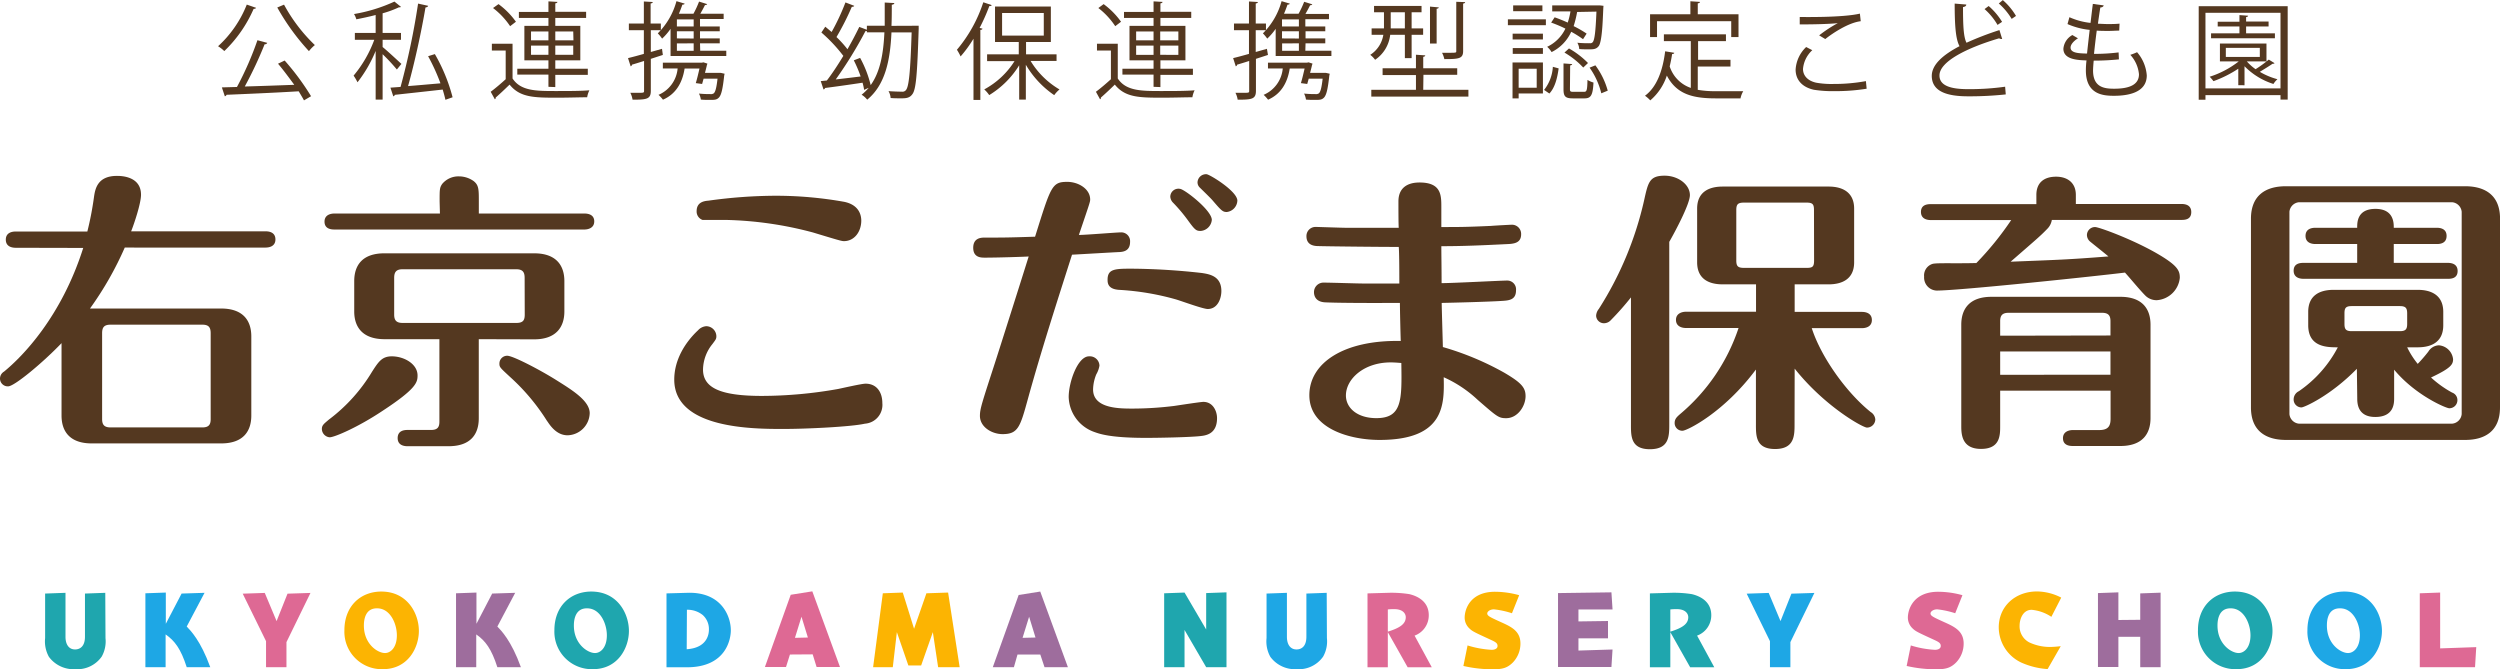 <svg id="レイヤー_1" data-name="レイヤー 1" xmlns="http://www.w3.org/2000/svg" viewBox="0 0 473.71 126.8"><defs><style>.cls-1{fill:#543820;}.cls-2{fill:#1fa6ae;}.cls-3{fill:#1ea7e5;}.cls-4{fill:#de6994;}.cls-5{fill:#fcb402;}.cls-6{fill:#9e6d9d;}</style></defs><path class="cls-1" d="M51.4,2.46c-.06.14-.22.2-.46.2a24.79,24.79,0,0,1-5.56,8,6.67,6.67,0,0,0-1.18-.92,21.18,21.18,0,0,0,5.44-7.89ZM53.52,9.1a.48.48,0,0,1-.5.27,75.54,75.54,0,0,1-3.76,8c2.82-.08,6.16-.2,9.38-.32-1-1.36-2.08-2.82-3.08-4l1.26-.6a47.31,47.31,0,0,1,5,6.76L60.48,20c-.26-.5-.62-1.08-1-1.72-5,.3-10.36.52-13.68.66a.38.38,0,0,1-.32.28l-.56-1.68,2.86-.08A60.19,60.19,0,0,0,51.66,8.6ZM56.7,1.86a31,31,0,0,0,5.84,7.66,7.15,7.15,0,0,0-1.12,1.15,43,43,0,0,1-6-8.27Z" transform="translate(-2.88 -0.98)"/><path class="cls-1" d="M75.38,9.89c.78.62,3,2.68,3.56,3.2l-.86,1.06a35.84,35.84,0,0,0-2.7-2.9v8.6H74.06V10.63a24.87,24.87,0,0,1-3.44,5.94,9,9,0,0,0-.74-1.26A22.84,22.84,0,0,0,73.8,8.52H70.12V7.22h3.94V3.82c-1.2.32-2.46.58-3.66.82a3.75,3.75,0,0,0-.44-1,30.23,30.23,0,0,0,7.66-2.36l1.24,1a.3.3,0,0,1-.22.08.44.44,0,0,1-.16,0,19.32,19.32,0,0,1-3.1,1.14V7.22h3.48v1.3H75.38Zm9.9,1.34a33.1,33.1,0,0,1,3.36,8.18l-1.36.48c-.12-.56-.3-1.22-.52-1.94-3.38.38-6.88.76-9.08,1a.32.32,0,0,1-.28.28l-.54-1.64,1.92-.14A139.31,139.31,0,0,0,82.1,1.66L84,2.08c0,.16-.24.28-.5.32C82.76,6.84,81.42,13,80.2,17.29c1.88-.14,4-.34,6.14-.52A37.21,37.21,0,0,0,84,11.63Z" transform="translate(-2.88 -0.98)"/><path class="cls-1" d="M100,9.27v6.58c1.56,2.38,4.48,2.38,8.24,2.38,2.2,0,4.76,0,6.32-.14a4.44,4.44,0,0,0-.42,1.32c-1.38,0-3.58.08-5.56.08-4.4,0-7.16,0-9.14-2.48-.92.9-1.86,1.78-2.64,2.46a.27.27,0,0,1-.16.32l-.78-1.42c.86-.64,1.9-1.52,2.84-2.38V10.55H96.08V9.27ZM97.34,1.76a14.8,14.8,0,0,1,3.3,3.34l-1.1.84A14.28,14.28,0,0,0,96.3,2.5Zm9.46,15.67V15.11h-5.9V14h5.9V12.41h-4.56V5.88h4.56V4.38h-5.6V3.24h5.6v-2l1.7.1c0,.14-.14.24-.4.28v1.6h5.84V4.38H108.1v1.5h4.74v6.53H108.1V14h6.16v1.16H108.1v2.32ZM103.5,6.94V8.62h3.3V6.94Zm0,4.43h3.3V9.62h-3.3Zm8-4.43H108.1V8.62h3.44Zm0,4.43V9.62H108.1v1.75Z" transform="translate(-2.88 -0.98)"/><path class="cls-1" d="M128.48,11.39l-2.28.74v6.06c0,1.58-.78,1.68-3.46,1.68a4.28,4.28,0,0,0-.42-1.3c.44,0,.84,0,1.2,0,1.4,0,1.4,0,1.4-.42V12.53c-.86.28-1.66.52-2.28.7a.39.39,0,0,1-.26.32l-.5-1.56c.84-.2,1.88-.48,3-.8V6.7h-2.84V5.44h2.84V1.26l1.68.1c0,.16-.12.24-.4.28v3.8h1.94V6.7H126.2v4.13l2.12-.6Zm7.08-.8h4.94v1H129.94V6.44a11.43,11.43,0,0,1-1.6,1.86,7.43,7.43,0,0,0-.82-1,13.59,13.59,0,0,0,3.54-6.1l1.54.46c0,.14-.18.2-.42.2-.2.58-.42,1.16-.66,1.72h2.76a17.79,17.79,0,0,0,1.06-2.3l1.54.48q-.09.18-.42.18c-.22.46-.56,1.08-.88,1.64H140v1h-4.48V6h3.74V6.9h-3.74V8.26h3.74v.93h-3.74Zm3.62,4.2.28,0,.72.16-.08.38c-.28,2.6-.56,3.68-1,4.14s-.88.44-1.82.44c-.44,0-1,0-1.6-.06a3.59,3.59,0,0,0-.36-1.14,20.35,20.35,0,0,0,2.14.1,1,1,0,0,0,.66-.14c.3-.26.52-1,.72-2.78h-2.64l-.28,1-1.2-.16c.26-.84.5-1.9.7-2.76h-2.82c-.44,2.84-1.76,4.88-4.1,5.9a7.14,7.14,0,0,0-.84-.92,6,6,0,0,0,3.62-5h-2.8V12.85h7.42l.26-.06.76.24a1.76,1.76,0,0,1-.1.3c-.08.4-.22.92-.36,1.46ZM134.32,6V4.66h-3.18V6Zm0,2.28V6.9h-3.18V8.26Zm-3.18.93v1.4h3.18V9.19Z" transform="translate(-2.88 -0.98)"/><path class="cls-1" d="M176.22,5.86l.74,0a3,3,0,0,0,0,.46c-.28,8.79-.5,11.65-1.22,12.53-.54.76-1.32.76-2.2.76-.56,0-1.22,0-1.9-.06a3.08,3.08,0,0,0-.4-1.3c1.12.08,2.14.1,2.54.1a.82.82,0,0,0,.76-.3c.56-.64.84-3.38,1.08-10.93H171.8c-.24,5.21-1.14,9.91-4.6,12.75a4,4,0,0,0-1.06-.94,9.17,9.17,0,0,0,1.34-1.3c-.22.08-.48.2-.86.38a11.39,11.39,0,0,0-.3-1.36c-2.64.4-5.36.78-7.1,1a.39.39,0,0,1-.3.28l-.52-1.58,1.16-.12c1-1.3,2.08-2.94,3.12-4.66a29.27,29.27,0,0,0-4.16-4.43l.74-1.1,1.2,1a41.58,41.58,0,0,0,2.62-5.6l1.66.64c0,.12-.22.2-.46.2A49.94,49.94,0,0,1,161.38,8a20.58,20.58,0,0,1,2.08,2.31c.84-1.46,1.62-2.95,2.24-4.23l1.44.54V5.86h3.38c0-1.44,0-2.9,0-4.4l1.82.1c0,.18-.18.28-.48.32,0,1.34,0,2.66-.06,4Zm-9.08,1a1,1,0,0,1-.26,0,78.29,78.29,0,0,1-5.64,9.17c1.46-.16,3.1-.36,4.72-.56a24.66,24.66,0,0,0-1.3-3.06l1.2-.46a21,21,0,0,1,2,5.16c1.84-2.56,2.42-6.08,2.6-10h-3.32Z" transform="translate(-2.88 -0.98)"/><path class="cls-1" d="M187.34,8.32a23.74,23.74,0,0,1-2.44,3.35,9.91,9.91,0,0,0-.7-1.26,26.78,26.78,0,0,0,5-9l1.6.54c-.08.14-.22.2-.46.18a36.26,36.26,0,0,1-1.84,4.14l.54.14c0,.12-.14.22-.4.24V19.91h-1.3Zm15.74,4.21h-4.92a15.7,15.7,0,0,0,5.48,5.4,5.47,5.47,0,0,0-1,1.08,18,18,0,0,1-5.38-5.76v6.6H196v-6.5A17.18,17.18,0,0,1,190.32,19a6.08,6.08,0,0,0-.94-1.08,15.44,15.44,0,0,0,5.74-5.36h-5.2V11.27h6V8.94h-4.5V2.22H202V8.94H197.3v2.33h5.78ZM192.76,3.44V7.72h7.9V3.44Z" transform="translate(-2.88 -0.98)"/><path class="cls-1" d="M214.68,9.27v6.58c1.56,2.38,4.48,2.38,8.24,2.38,2.2,0,4.76,0,6.32-.14a4.44,4.44,0,0,0-.42,1.32c-1.38,0-3.58.08-5.56.08-4.4,0-7.16,0-9.14-2.48-.92.9-1.86,1.78-2.64,2.46a.27.27,0,0,1-.16.32l-.78-1.42c.86-.64,1.9-1.52,2.84-2.38V10.55h-2.64V9.27ZM212,1.76a14.8,14.8,0,0,1,3.3,3.34l-1.1.84A14.28,14.28,0,0,0,211,2.5Zm9.46,15.67V15.11h-5.9V14h5.9V12.41H216.9V5.88h4.56V4.38h-5.6V3.24h5.6v-2l1.7.1c0,.14-.14.24-.4.28v1.6h5.84V4.38h-5.84v1.5h4.74v6.53h-4.74V14h6.16v1.16h-6.16v2.32Zm-3.3-10.49V8.62h3.3V6.94Zm0,4.43h3.3V9.62h-3.3Zm8-4.43h-3.44V8.62h3.44Zm0,4.43V9.62h-3.44v1.75Z" transform="translate(-2.88 -0.98)"/><path class="cls-1" d="M243.14,11.39l-2.28.74v6.06c0,1.58-.78,1.68-3.46,1.68a4.28,4.28,0,0,0-.42-1.3c.44,0,.84,0,1.2,0,1.4,0,1.4,0,1.4-.42V12.53c-.86.28-1.66.52-2.28.7a.39.39,0,0,1-.26.32l-.5-1.56c.84-.2,1.88-.48,3-.8V6.7h-2.84V5.44h2.84V1.26l1.68.1c0,.16-.12.24-.4.28v3.8h1.94V6.7h-1.94v4.13l2.12-.6Zm7.08-.8h4.94v1H244.6V6.44A11.43,11.43,0,0,1,243,8.3a7.43,7.43,0,0,0-.82-1,13.59,13.59,0,0,0,3.54-6.1l1.54.46c0,.14-.18.2-.42.2-.2.58-.42,1.16-.66,1.72h2.76A17.79,17.79,0,0,0,250,1.32l1.54.48q-.09.18-.42.18c-.22.46-.56,1.08-.88,1.64h4.46v1h-4.48V6H254V6.9h-3.74V8.26H254v.93h-3.74Zm3.62,4.2.28,0,.72.16-.08.38c-.28,2.6-.56,3.68-1,4.14s-.88.44-1.82.44c-.44,0-1,0-1.6-.06a3.59,3.59,0,0,0-.36-1.14,20.35,20.35,0,0,0,2.14.1,1,1,0,0,0,.66-.14c.3-.26.52-1,.72-2.78h-2.64l-.28,1-1.2-.16c.26-.84.5-1.9.7-2.76h-2.82c-.44,2.84-1.76,4.88-4.1,5.9a7.14,7.14,0,0,0-.84-.92,6,6,0,0,0,3.62-5h-2.8V12.85h7.42l.26-.06.76.24a1.76,1.76,0,0,1-.1.3c-.08.4-.22.92-.36,1.46ZM249,6V4.66H245.8V6Zm0,2.28V6.9H245.8V8.26Zm-3.18.93v1.4H249V9.19Z" transform="translate(-2.88 -0.98)"/><path class="cls-1" d="M269.08,7.58H266.3a6.58,6.58,0,0,1-2.86,4.73,4.55,4.55,0,0,0-.92-.94A5.54,5.54,0,0,0,265,7.58h-2.22V6.36h2.34V3.3h-1.88V2.1h9V3.3h-1.88V6.36h2.18V7.58h-2.18V12h-1.28ZM272.56,18h8.56v1.28h-18.4V18h8.46v-2.8h-6.32V13.91h6.32V11.35l1.76.12c0,.14-.12.24-.38.28v2.16H279v1.24h-6.4ZM266.4,3.3V6.36h2.68V3.3Zm9.1-.92c0,.14-.12.22-.4.26V9.23h-1.26v-7Zm5-1c0,.14-.12.24-.38.28v9c0,1.44-.82,1.52-3.56,1.52a4.58,4.58,0,0,0-.44-1.2c.46,0,.9,0,1.26,0,1.44,0,1.44,0,1.44-.34V1.32Z" transform="translate(-2.88 -0.98)"/><path class="cls-1" d="M295.8,4.64V5.76h-7.2V4.64Zm-.56,8.17v5.88h-4.6v.94h-1.16V12.81Zm0-5.45v1.1H289.5V7.36Zm-5.72,3.83v-1.1h5.72v1.1ZM295.14,2v1.1H289.6V2Zm-1.08,12h-3.42v3.6h3.42Zm4.16-.06c-.24,1.74-.68,3.64-1.76,4.76l-1-.68a7.75,7.75,0,0,0,1.66-4.38Zm3.5-10.69a20.11,20.11,0,0,1-.66,2.68,19.76,19.76,0,0,1,2.46,1.42l-.68,1.06A19.63,19.63,0,0,0,300.6,7a7.93,7.93,0,0,1-3.72,3.85,4.2,4.2,0,0,0-.84-1,7.27,7.27,0,0,0,3.46-3.45,25.25,25.25,0,0,0-2.7-1.14l.66-1c.8.28,1.64.62,2.48,1a13.65,13.65,0,0,0,.52-2.12H297V2h8.42L306,2l.72.08c-.12.78-.12,6.75-.94,7.67-.48.58-1,.58-1.92.58-.5,0-1.12,0-1.74-.06a2.61,2.61,0,0,0-.36-1.19,22.86,22.86,0,0,0,2.4.09.57.57,0,0,0,.52-.21c.34-.4.54-1.86.7-5.78Zm-1.36,14.59c0,.46.08.54.66.54h2c.52,0,.62-.26.66-2.26a4.49,4.49,0,0,0,1.14.5c-.12,2.38-.48,3-1.68,3h-2.24c-1.42,0-1.76-.38-1.76-1.74V13l1.64.12c0,.12-.14.22-.38.26Zm2.52-4.06a15.84,15.84,0,0,0-3.56-2.84l.86-.78a16.34,16.34,0,0,1,3.6,2.76Zm3.42,4.88a14.11,14.11,0,0,0-2.22-4.86l1.1-.44a14.53,14.53,0,0,1,2.34,4.8Z" transform="translate(-2.88 -0.98)"/><path class="cls-1" d="M324.58,13.59V18a19,19,0,0,0,3.48.26c.7,0,4.22,0,5.14,0a4.17,4.17,0,0,0-.52,1.36H328c-4.3,0-7.42-.74-9.28-4.32a10.39,10.39,0,0,1-3.14,4.7,6.34,6.34,0,0,0-1-.88c2.2-1.62,3.36-4.68,3.82-8.42l1.72.28c0,.14-.16.24-.4.24-.12.8-.28,1.58-.46,2.34a6.38,6.38,0,0,0,4,4.08V8.77h-5.1V7.48h11.76V8.77h-5.28v3.54h6.14v1.28ZM316.86,5V8h-1.32V3.68h7.64V1.22l1.82.12c0,.14-.14.24-.42.28V3.68h7.72V8h-1.38V5Z" transform="translate(-2.88 -0.98)"/><path class="cls-1" d="M356.58,17.79a36.79,36.79,0,0,1-6.08.46,22.84,22.84,0,0,1-3.92-.26c-2.42-.54-3.46-2.06-3.46-3.82a6.41,6.41,0,0,1,2-4.28l1.16.6a5.46,5.46,0,0,0-1.76,3.56c0,1.16.78,2.22,2.5,2.6a16.65,16.65,0,0,0,3.26.24,33.43,33.43,0,0,0,6.16-.54Zm-9-10.11a25,25,0,0,1,3.54-2.32v0c-1.52.18-5,.26-7.22.24,0-.38,0-1,0-1.4.44,0,8.12.14,11.4-.64L355.46,5c-2.38.28-5.44,2.36-6.72,3.38Z" transform="translate(-2.88 -0.98)"/><path class="cls-1" d="M382.26,8.36a.39.39,0,0,1-.16,0,.79.79,0,0,1-.42-.12c-5.94,1.75-11.32,4.37-11.3,7.05,0,1.92,2.12,2.58,5.36,2.58a48,48,0,0,0,7.08-.46l.12,1.46a64.58,64.58,0,0,1-7.16.36c-4,0-6.84-.92-6.86-3.86,0-2.14,2.12-4,5.26-5.64-.68-1.23-.92-3.55-.92-8.07l2.2.18c0,.26-.22.42-.62.48,0,3.5.1,5.68.66,6.76a58.46,58.46,0,0,1,6.24-2.4ZM379.7,2.12a12.61,12.61,0,0,1,2.54,3l-.86.58a12.15,12.15,0,0,0-2.46-3ZM382.38,1a12,12,0,0,1,2.5,3l-.82.56a12.55,12.55,0,0,0-2.44-2.92Z" transform="translate(-2.88 -0.98)"/><path class="cls-1" d="M404.38,12.23a47.61,47.61,0,0,1-4.78.24c-.06.7-.12,1.48-.12,1.86,0,3.2,2.12,3.46,4,3.46,3.14,0,4.7-.9,4.7-2.74a6.32,6.32,0,0,0-1.64-3.68,10.66,10.66,0,0,0,1.28-.5,7.55,7.55,0,0,1,1.84,4.4c0,3.36-3.76,3.86-6.18,3.86-1.92,0-5.36-.14-5.36-4.8a15.31,15.31,0,0,1,.12-1.9c-1.68-.06-4.38-.16-4.38-2.22a3.27,3.27,0,0,1,1.7-2.59l1.06.62c-.88.55-1.4,1.21-1.4,1.75,0,1.06,1.6,1.1,3.12,1.14.14-1.34.32-2.92.5-4.49a13.91,13.91,0,0,1-4.2-1.1l.36-1.3a13.27,13.27,0,0,0,4,1.08c.16-1.26.3-2.54.44-3.6L401.5,2c-.06.24-.28.38-.64.4-.14.84-.3,1.94-.46,3.08.58,0,1.2.06,1.84.06s1.54,0,2.26-.08l-.06,1.32c-.6,0-1.28.06-2,.06s-1.56,0-2.26-.06c-.2,1.5-.38,3.05-.52,4.41a37.18,37.18,0,0,0,4.66-.28Z" transform="translate(-2.88 -0.98)"/><path class="cls-1" d="M419.5,2.16h16.86V19.85H435V19H420.78v.88H419.5Zm1.28,15.57H435V3.4H420.78Zm7.84-5.12a8.64,8.64,0,0,0,1.66,1.48,23.25,23.25,0,0,0,2.5-1.82l1.1.68a.5.5,0,0,1-.4.12c-.62.44-1.56,1-2.4,1.52a13.16,13.16,0,0,0,3.34,1.4,4.12,4.12,0,0,0-.76.9,13.22,13.22,0,0,1-5.48-3.36v3.6H427V14a22,22,0,0,1-4.7,2.36,9.41,9.41,0,0,0-.72-.84,17.67,17.67,0,0,0,5.5-2.9h-3.56V9.23h8.82v3.38Zm5.32-5.31v.93h-12.1V7.3h5.38V6H423.1v-.9h4.12V3.84l1.64.12c0,.12-.12.22-.38.26v.84h4.26V6h-4.26V7.3Zm-9.3,2.75v1.72h6.44V10.05Z" transform="translate(-2.88 -0.98)"/><path class="cls-1" d="M5.85,47.93c-.61,0-1.87-.16-1.87-1.54s1.26-1.54,1.87-1.54H19.43a60.59,60.59,0,0,0,1.26-6.54c.22-1.54.66-4,4.35-4,.66,0,4.56,0,4.56,3.57,0,1.65-1.32,5.56-1.87,6.93H53.2c.66,0,1.87.17,1.87,1.54s-1.27,1.54-1.87,1.54H26.52a62.74,62.74,0,0,1-6.59,11.55H44.78c4.18,0,5.72,2.31,5.72,5.28v15c0,2.92-1.48,5.28-5.72,5.28H20.26c-4.18,0-5.72-2.31-5.72-5.28V66c-3.41,3.57-8.91,8.19-10.12,8.19a1.48,1.48,0,0,1-1.54-1.48,1.55,1.55,0,0,1,.77-1.32c3.57-2.92,10.89-10.45,15-23.43ZM42.8,64.15c0-1.1-.33-1.65-1.59-1.65H23.83c-1.32,0-1.6.61-1.6,1.65V80.38c0,1,.33,1.59,1.6,1.59H41.21c1.26,0,1.59-.55,1.59-1.59Z" transform="translate(-2.88 -0.98)"/><path class="cls-1" d="M82,72.13c0,1.32-.27,2.53-6.65,6.71-4.62,3.08-9.08,5-10,5a1.61,1.61,0,0,1-1.48-1.59c0-.72.44-1,1.32-1.76a31.79,31.79,0,0,0,8.19-9.08c1.21-1.87,1.87-2.91,3.74-2.91C79.43,68.5,82,69.93,82,72.13Zm4.18-33c0-2.25,0-2.58.49-3.3a4,4,0,0,1,3.19-1.43,4.82,4.82,0,0,1,2.75.88c1,.77,1,1.6,1,3.85v2.31h20c.66,0,1.87.17,1.87,1.49s-1.26,1.54-1.87,1.54H66.24c-.61,0-1.87-.11-1.87-1.49s1.32-1.54,1.87-1.54h20Zm7.42,26.12v15c0,3-1.54,5.28-5.72,5.28H80.1c-.55,0-1.87-.11-1.87-1.54s1.26-1.54,1.87-1.54h4.45c1.26,0,1.59-.55,1.59-1.59V65.25H75.75C71.46,65.25,70,62.83,70,60V54.25c0-3,1.54-5.27,5.72-5.27h28.38c4.23,0,5.72,2.36,5.72,5.27V60c0,2.92-1.54,5.28-5.72,5.28Zm8.69-11.6c0-1-.27-1.65-1.59-1.65H79.16c-1.26,0-1.59.6-1.59,1.65v6.93c0,1,.33,1.59,1.59,1.59h21.56c1.32,0,1.59-.55,1.59-1.59Zm4.29,27.17a39.41,39.41,0,0,0-6.87-8.25c-2.09-1.93-2.2-2-2.2-2.7A1.47,1.47,0,0,1,99,68.39c1.1,0,6.33,2.75,9.3,4.62s6.32,3.9,6.32,6.27a4.31,4.31,0,0,1-4.18,4.18C108.8,83.46,107.59,82.36,106.6,80.82Z" transform="translate(-2.88 -0.98)"/><path class="cls-1" d="M166.77,81.26c-2.64.6-11.16,1-15.45,1-5.67,0-20.68,0-20.68-9.35,0-3.69,2-7,4.51-9.35a2.33,2.33,0,0,1,1.54-.77,1.94,1.94,0,0,1,1.93,1.87c0,.55-.11.66-.77,1.54A7.86,7.86,0,0,0,136.09,71c0,3.58,3.52,5,11.21,5a83,83,0,0,0,14.41-1.32c.83-.17,4.46-1,5.17-1,2.15,0,3.19,1.65,3.19,3.68A3.57,3.57,0,0,1,166.77,81.26Zm-4-34.59c-.44,0-1.15-.22-5.88-1.65a69.39,69.39,0,0,0-16.55-2.37c-.39,0-4.18,0-4.35,0A1.69,1.69,0,0,1,134.88,41c0-1.71,1.37-1.93,2.25-2a94.14,94.14,0,0,1,12.7-.93,73.8,73.8,0,0,1,13,1.15c3,.61,3.25,2.75,3.25,3.58C166.06,45,164.68,46.67,162.81,46.67Z" transform="translate(-2.88 -0.98)"/><path class="cls-1" d="M197.69,76.42c-1.49,5.44-1.87,6.82-4.84,6.82-2,0-4.29-1.32-4.29-3.47,0-1.32.38-2.42,2.75-9.73.93-2.86,5.06-15.9,6.49-20.46-.66.05-5.72.22-8.31.22-.71,0-2.2,0-2.2-1.87S188.78,46,189.44,46c3.68,0,4.29,0,9.57-.17,3-9.57,3.18-10.39,6.1-10.39,2.09,0,4.34,1.32,4.34,3.35,0,.44-.11.72-2.14,6.71,1.26,0,7.2-.49,8-.49a1.67,1.67,0,0,1,1.7,1.81c0,1.71-1.26,1.87-2,1.92-.27,0-6.93.39-9,.5C203.13,58.27,200.22,67.29,197.69,76.42Zm13.52-6.16a4.83,4.83,0,0,1-.6,1.65,8,8,0,0,0-.61,2.86c0,3.63,4.95,3.63,7.54,3.63a64.78,64.78,0,0,0,7.81-.5c1.48-.22,5.06-.77,5.55-.77,1.82,0,2.59,1.76,2.59,3.08,0,3.08-2.2,3.3-3.25,3.41-2.09.22-7.75.33-10.23.33-6.76,0-8.8-.77-9.73-1.1a7.23,7.23,0,0,1-4.9-6.65c0-2.81,1.71-7.7,3.85-7.7A1.83,1.83,0,0,1,211.21,70.26Zm6.11-18.37a126.09,126.09,0,0,1,13.31.82c1.37.22,3.68.55,3.68,3.41,0,1.43-.71,3.41-2.58,3.41-.88,0-4.9-1.48-6-1.81a49.62,49.62,0,0,0-10.84-1.82c-1.48-.11-2.14-.71-2.14-1.81C212.7,51.94,214.07,51.89,217.32,51.89Zm15.18-9.24a2.3,2.3,0,0,1-2.09,2.09c-.88,0-1.1-.16-2.53-2.14a30.52,30.52,0,0,0-2.7-3.19,1.77,1.77,0,0,1-.55-1.16,1.54,1.54,0,0,1,1.87-1.48C227.38,36.88,232.5,40.84,232.5,42.65ZM237.34,39a2.26,2.26,0,0,1-2,2.15c-.77,0-1-.22-2.75-2.26-.38-.44-2.09-2.09-2.36-2.36a1.38,1.38,0,0,1-.44-1,1.61,1.61,0,0,1,1.7-1.54C232.06,34,237.34,37.21,237.34,39Z" transform="translate(-2.88 -0.98)"/><path class="cls-1" d="M288.43,54.14A1.67,1.67,0,0,1,290.14,56c0,1.81-1.32,1.92-2.7,2-2.36.16-8.91.33-11.38.38,0,.88.22,7.92.22,8.36a54.31,54.31,0,0,1,11.6,4.84c3.3,1.93,4.07,2.86,4.07,4.46,0,1.87-1.48,4.18-3.68,4.18-1.43,0-1.71-.28-5.39-3.47a23.15,23.15,0,0,0-6.44-4.29c.11,5.06.28,11.88-12.15,11.88-5.55,0-13.31-2.09-13.31-8.47,0-6.16,6.6-10.5,17.32-10.28-.05-1.16-.16-6.16-.16-7.21-1.21,0-10.56.06-14.19-.11-2-.11-2.09-1.54-2.09-1.92a1.8,1.8,0,0,1,1.87-1.82c1.21,0,6.33.17,7.37.17,1.82,0,5.33,0,6.93,0,0-1.1,0-5.94-.11-6.93-3.85,0-13.69-.11-15.18-.16-.77,0-2.31-.11-2.31-1.87a1.72,1.72,0,0,1,1.76-1.76c.39,0,5,.16,5.61.16h10.12c-.06-.49-.06-4-.06-5,0-2.48,1.6-3.58,4-3.58,4.13,0,4.13,2.42,4.13,4.68V44c3.57,0,4.67,0,9.51-.22.61-.06,3.58-.22,3.91-.22a1.74,1.74,0,0,1,1.7,1.81c0,1.71-1.43,1.82-2.8,1.87-4.46.22-8.2.39-12.32.39,0,1.53.05,4.23.05,7C278,54.64,287.33,54.14,288.43,54.14ZM266.38,69.65c-5.06,0-8.47,3.14-8.47,6.27,0,2.31,2.09,4.29,5.77,4.29,4.9,0,4.84-3.46,4.73-10.45C267.75,69.71,267.09,69.65,266.38,69.65Z" transform="translate(-2.88 -0.98)"/><path class="cls-1" d="M311.92,57.33a52.28,52.28,0,0,1-3.79,4.29,1.78,1.78,0,0,1-1.32.61,1.48,1.48,0,0,1-1.49-1.43,2.21,2.21,0,0,1,.5-1.27A64.53,64.53,0,0,0,314.4,39c.77-3.46,1-4.73,3.9-4.73,2.53,0,4.79,1.65,4.79,3.69,0,1.65-2.75,6.82-3.91,8.85V81.31c0,2.31,0,4.79-3.68,4.79s-3.58-2.59-3.58-4.79Zm31,24c0,2.14,0,4.73-3.69,4.73s-3.63-2.53-3.63-4.73V71c-6.1,8.19-13.09,11.6-13.91,11.6a1.45,1.45,0,0,1-1.49-1.48c0-.77.45-1.16,1-1.65a36.22,36.22,0,0,0,11.11-16.34H322.31c-.6,0-1.86-.22-1.86-1.54s1.32-1.54,1.86-1.54h13.31V54.86H329.3c-2.81,0-4.84-1.16-4.84-4.18V40.51c0-3.25,2.36-4.18,4.84-4.18h20.07c2.81,0,4.84,1.21,4.84,4.18V50.68c0,3.24-2.36,4.18-4.84,4.18h-6.43v5.22H355.7c.6,0,1.87.17,1.87,1.54s-1.32,1.54-1.87,1.54h-9.52c1.71,5.34,6.44,12.1,11.17,15.9a1.78,1.78,0,0,1,.87,1.43A1.58,1.58,0,0,1,356.63,82c-.77,0-8-4-13.69-11.17Zm3.68-40.53c0-1.1-.22-1.43-1.43-1.43H333.37c-1.21,0-1.49.33-1.49,1.43v9.51c0,1.1.28,1.43,1.49,1.43h11.82c1.16,0,1.43-.22,1.43-1.43Z" transform="translate(-2.88 -0.98)"/><path class="cls-1" d="M391.67,42.65a3.08,3.08,0,0,1-.88,1.71c-1.27,1.32-1.87,1.81-6.93,6.21,9.46-.38,10.5-.38,18.53-1-.49-.44-2.86-2.31-3.52-2.86a1.66,1.66,0,0,1-.55-1.21A1.54,1.54,0,0,1,399.86,44c.72,0,6.77,2.2,11.44,4.84,4.24,2.42,4.62,3.41,4.62,4.78a4.71,4.71,0,0,1-4.34,4.24,3,3,0,0,1-2.15-.83c-1.15-1.15-2.8-3.19-3.9-4.4-5.34.66-31.35,3.41-35.69,3.41a2.47,2.47,0,0,1-2.37-2.64,2.29,2.29,0,0,1,1.6-2.42c.82-.22,4.34-.05,8.3-.16a58.26,58.26,0,0,0,6.6-8.14H368.74c-.61,0-1.87-.16-1.87-1.54s1.21-1.48,1.87-1.48h20V37.92c0-2.36,1.49-3.46,3.74-3.46,2.09,0,3.74,1.1,3.74,3.46v1.71h20c.6,0,1.87.11,1.87,1.54s-1.21,1.48-1.87,1.48ZM381.88,75V81.7c0,1.76,0,4.34-3.63,4.34s-3.74-2.75-3.74-4.34V62.5c0-2.91,1.49-5.28,5.72-5.28h24.42c4.18,0,5.72,2.31,5.72,5.28V80.21c0,2.92-1.49,5.28-5.72,5.28h-9c-.72,0-1.87-.16-1.87-1.48s1.26-1.54,1.87-1.54h5c1.76,0,2.15-.83,2.15-2.15V75Zm20.9-10.45V61.84c0-1-.33-1.59-1.6-1.59H383.47c-1.26,0-1.59.6-1.59,1.59v2.75Zm0,7.43v-4.4h-20.9V72Z" transform="translate(-2.88 -0.98)"/><path class="cls-1" d="M476.59,78.18c0,4.45-2.81,6.16-6.6,6.16H436c-2.42,0-6.6-.72-6.6-6.16V42.43c0-4.45,2.81-6.16,6.6-6.16h34c2.42,0,6.6.72,6.6,6.16Zm-7.26-37.07a2,2,0,0,0-1.82-1.81h-29a2,2,0,0,0-1.82,1.81V79.44a2,2,0,0,0,1.82,1.82h29a2,2,0,0,0,1.82-1.82Zm-19.8,9.68V47.22h-7.92c-.6,0-1.87-.17-1.87-1.54s1.21-1.54,1.87-1.54h7.92c0-.94-.06-3.58,3.46-3.58s3.47,2.75,3.47,3.58h8.14c.66,0,1.87.16,1.87,1.54s-1.16,1.54-1.82,1.54h-8.19v3.57h10.23c.66,0,1.87.16,1.87,1.54s-1.16,1.48-1.82,1.48H439.36c-.61,0-1.87-.16-1.87-1.54s1.21-1.48,1.87-1.48Zm-.06,20.07c-5,5.12-10,7.32-10.5,7.32a1.49,1.49,0,0,1-1.48-1.54,1.74,1.74,0,0,1,1-1.54,23,23,0,0,0,7.37-8.31c-2,0-5.61,0-5.61-4.18V60.08c0-3,2-4.18,4.83-4.18H461c2.47,0,4.84.94,4.84,4.18v2.53c0,3-2,4.18-4.84,4.18h-2a16,16,0,0,0,2,3.14,29.68,29.68,0,0,0,2-2.31,2.46,2.46,0,0,1,2-1.21,2.94,2.94,0,0,1,2.7,2.64c0,1-.44,1.7-4.18,3.46a20,20,0,0,0,4,2.86,1.49,1.49,0,0,1,1,1.43,1.53,1.53,0,0,1-1.54,1.54c-.61,0-6.44-2.47-10.45-7.31v5.39c0,.93,0,3.57-3.58,3.57-3.41,0-3.41-2.69-3.41-3.57ZM459,60.36c0-1-.28-1.38-1.38-1.38h-9.13c-1.15,0-1.37.39-1.37,1.38v2c0,1,.27,1.37,1.37,1.37h9.13c1.1,0,1.38-.38,1.38-1.37Z" transform="translate(-2.88 -0.98)"/><path class="cls-2" d="M22.87,121.89a5.89,5.89,0,0,1-.72,3.51,5.67,5.67,0,0,1-5,2.38,5.81,5.81,0,0,1-5-2.34,6,6,0,0,1-.72-3.55v-8.44l3.86-.14v8.33c0,1.41.61,2.4,1.81,2.4,1,0,1.88-.65,1.88-2.4v-8.19l3.85-.14Z" transform="translate(-2.88 -0.98)"/><path class="cls-3" d="M37.29,113.45l4.35-.14-3.38,6.39c.7.72,2.64,2.66,4.46,7.7H38.26c-1.12-3.49-2.27-5-4-6.21v6.21H30.43v-14l3.87-.14v5.92Z" transform="translate(-2.88 -0.98)"/><path class="cls-4" d="M57.16,122.65v4.75H53.29v-4.93l-4.42-9,4.18-.14,2.24,5.34,2.07-5.2,4.35-.14Z" transform="translate(-2.88 -0.98)"/><path class="cls-5" d="M82.25,120.53c0,3.11-2,7.25-6.84,7.25a7.09,7.09,0,0,1-7.27-7.4c0-4.48,3-7.31,7-7.31C80.11,113.07,82.25,117.27,82.25,120.53Zm-10.42-1c0,3.44,2.57,5.19,4,5.19,1.1,0,2.25-1.1,2.25-3.35s-1.28-5.12-3.73-5.12C72.08,116.2,71.83,118.44,71.83,119.48Z" transform="translate(-2.88 -0.98)"/><path class="cls-6" d="M96.14,113.45l4.36-.14-3.38,6.39c.7.72,2.64,2.66,4.46,7.7H97.12c-1.12-3.49-2.27-5-4-6.21v6.21H89.29v-14l3.87-.14v5.92Z" transform="translate(-2.88 -0.98)"/><path class="cls-2" d="M122.05,120.53c0,3.11-2,7.25-6.84,7.25a7.1,7.1,0,0,1-7.28-7.4c0-4.48,3-7.31,7-7.31C119.91,113.07,122.05,117.27,122.05,120.53Zm-10.43-1c0,3.44,2.58,5.19,4,5.19,1.1,0,2.25-1.1,2.25-3.35s-1.28-5.12-3.73-5.12C111.88,116.2,111.62,118.44,111.62,119.48Z" transform="translate(-2.88 -0.98)"/><path class="cls-3" d="M133.06,113.31c6.47-.24,8.3,4.39,8.3,7.11,0,1.65-.88,7-8.33,7h-3.86v-14ZM133,124c4.21-.28,4.21-3.29,4.21-3.78a3.58,3.58,0,0,0-1.17-2.7,4.59,4.59,0,0,0-3-1Z" transform="translate(-2.88 -0.98)"/><path class="cls-4" d="M152.56,125l-.74,2.36h-4l4.89-13.68,4.09-.65,5.24,14.33h-4.43l-.74-2.39Zm3.4-3.22-1.21-3.94-1.24,4Z" transform="translate(-2.88 -0.98)"/><path class="cls-5" d="M184.72,127.4h-4.08l-1-6.64-2.22,6.32H175l-2.18-6.32-.77,6.64h-3.73l1.84-14,3.78-.14,2.14,6.86,2.34-6.72,4.11-.14Z" transform="translate(-2.88 -0.98)"/><path class="cls-6" d="M195.68,125,195,127.4h-4l4.9-13.68,4.09-.65,5.24,14.33h-4.43L200,125Zm3.41-3.22-1.21-3.94-1.24,4Z" transform="translate(-2.88 -0.98)"/><path class="cls-2" d="M235.28,127.4h-3.85l-4.1-7.05v7.05h-3.86v-14l3.86-.14,4.1,7v-6.9l3.85-.14Z" transform="translate(-2.88 -0.98)"/><path class="cls-3" d="M254.31,121.89a5.89,5.89,0,0,1-.72,3.51,5.65,5.65,0,0,1-5,2.38,5.81,5.81,0,0,1-5-2.34,6,6,0,0,1-.72-3.55v-8.44l3.86-.14v8.33c0,1.41.61,2.4,1.82,2.4,1,0,1.87-.65,1.87-2.4v-8.19l3.85-.14Z" transform="translate(-2.88 -0.98)"/><path class="cls-4" d="M265.85,113.31a21.66,21.66,0,0,1,4.08.25c1.43.34,3.68,1.31,3.68,4a4.08,4.08,0,0,1-2.69,3.86l3.26,6h-4.57l-3.76-6.66v6.66H262v-14Zm0,7.36c2.32-.72,3.4-1.48,3.4-2.74,0-.65-.52-1.53-2.18-1.53-.36,0-.74,0-1.22.06Z" transform="translate(-2.88 -0.98)"/><path class="cls-5" d="M289.37,117.18a16.85,16.85,0,0,0-3.4-.74c-.81,0-1.28.45-1.28.77,0,.47.47.69,2.72,1.71,1.89.85,3.57,1.68,3.57,4a5.16,5.16,0,0,1-1.43,3.58c-1,1-1.91,1.3-3.71,1.3a24.68,24.68,0,0,1-5.67-.63l.79-3.89a18.69,18.69,0,0,0,4.56.83c.68,0,1.12-.27,1.12-.72s-.22-.68-1.07-1.08c-3.36-1.55-3.69-1.69-4.28-2.27a2.79,2.79,0,0,1-.88-2c0-1.72,1.13-4.93,5.76-4.93a17.2,17.2,0,0,1,4.57.65Z" transform="translate(-2.88 -0.98)"/><path class="cls-6" d="M307.57,118.65v3.28l-5.6,0v2.32l6.46-.2-.21,3.31H298.1v-14l10.12-.14.21,3.24-6.46,0v2.27Z" transform="translate(-2.88 -0.98)"/><path class="cls-2" d="M319.38,113.31a21.66,21.66,0,0,1,4.08.25c1.43.34,3.68,1.31,3.68,4a4.08,4.08,0,0,1-2.69,3.86l3.26,6h-4.57l-3.76-6.66v6.66h-3.87v-14Zm0,7.36c2.32-.72,3.4-1.48,3.4-2.74,0-.65-.52-1.53-2.18-1.53-.36,0-.74,0-1.22.06Z" transform="translate(-2.88 -0.98)"/><path class="cls-3" d="M342.13,122.65v4.75h-3.87v-4.93l-4.41-9,4.17-.14,2.24,5.34,2.07-5.2,4.35-.14Z" transform="translate(-2.88 -0.98)"/><path class="cls-4" d="M373.36,117.18a16.85,16.85,0,0,0-3.4-.74c-.81,0-1.28.45-1.28.77,0,.47.47.69,2.72,1.71,1.89.85,3.56,1.68,3.56,4a5.15,5.15,0,0,1-1.42,3.58c-1,1-1.91,1.3-3.71,1.3a24.68,24.68,0,0,1-5.67-.63l.79-3.89a18.61,18.61,0,0,0,4.56.83c.68,0,1.11-.27,1.11-.72s-.21-.68-1.06-1.08c-3.37-1.55-3.69-1.69-4.29-2.27a2.83,2.83,0,0,1-.88-2c0-1.72,1.14-4.93,5.76-4.93a17.28,17.28,0,0,1,4.58.65Z" transform="translate(-2.88 -0.98)"/><path class="cls-5" d="M391.58,117.86a8,8,0,0,0-3.73-1.33c-1.73,0-2.29,1.87-2.29,3a3.42,3.42,0,0,0,1.87,3.19,9.27,9.27,0,0,0,3.88.85,19.35,19.35,0,0,0,2.05-.15l-2.49,4.34a14.57,14.57,0,0,1-5-1.24,7.42,7.42,0,0,1-4.26-6.66c0-3.95,3.08-6.81,7.27-6.81a10.22,10.22,0,0,1,4.57,1.17Z" transform="translate(-2.88 -0.98)"/><path class="cls-6" d="M408.42,118.42v-5l3.86-.14V127.4h-3.86v-5.76l-4.14,0v5.72h-3.87v-14l3.87-.14v5.24Z" transform="translate(-2.88 -0.98)"/><path class="cls-2" d="M433.48,120.53c0,3.11-2,7.25-6.84,7.25a7.1,7.1,0,0,1-7.28-7.4c0-4.48,3-7.31,7-7.31C431.34,113.07,433.48,117.27,433.48,120.53Zm-10.42-1c0,3.44,2.57,5.19,4,5.19,1.1,0,2.25-1.1,2.25-3.35s-1.28-5.12-3.73-5.12C423.31,116.2,423.06,118.44,423.06,119.48Z" transform="translate(-2.88 -0.98)"/><path class="cls-3" d="M454.22,120.53c0,3.11-2,7.25-6.85,7.25a7.09,7.09,0,0,1-7.27-7.4c0-4.48,3-7.31,7-7.31C452.07,113.07,454.22,117.27,454.22,120.53Zm-10.43-1c0,3.44,2.58,5.19,4,5.19,1.1,0,2.25-1.1,2.25-3.35s-1.28-5.12-3.73-5.12C444,116.2,443.79,118.44,443.79,119.48Z" transform="translate(-2.88 -0.98)"/><path class="cls-4" d="M465.25,123.84l6.84-.24-.23,3.8H461.39v-14l3.86-.14Z" transform="translate(-2.88 -0.98)"/></svg>